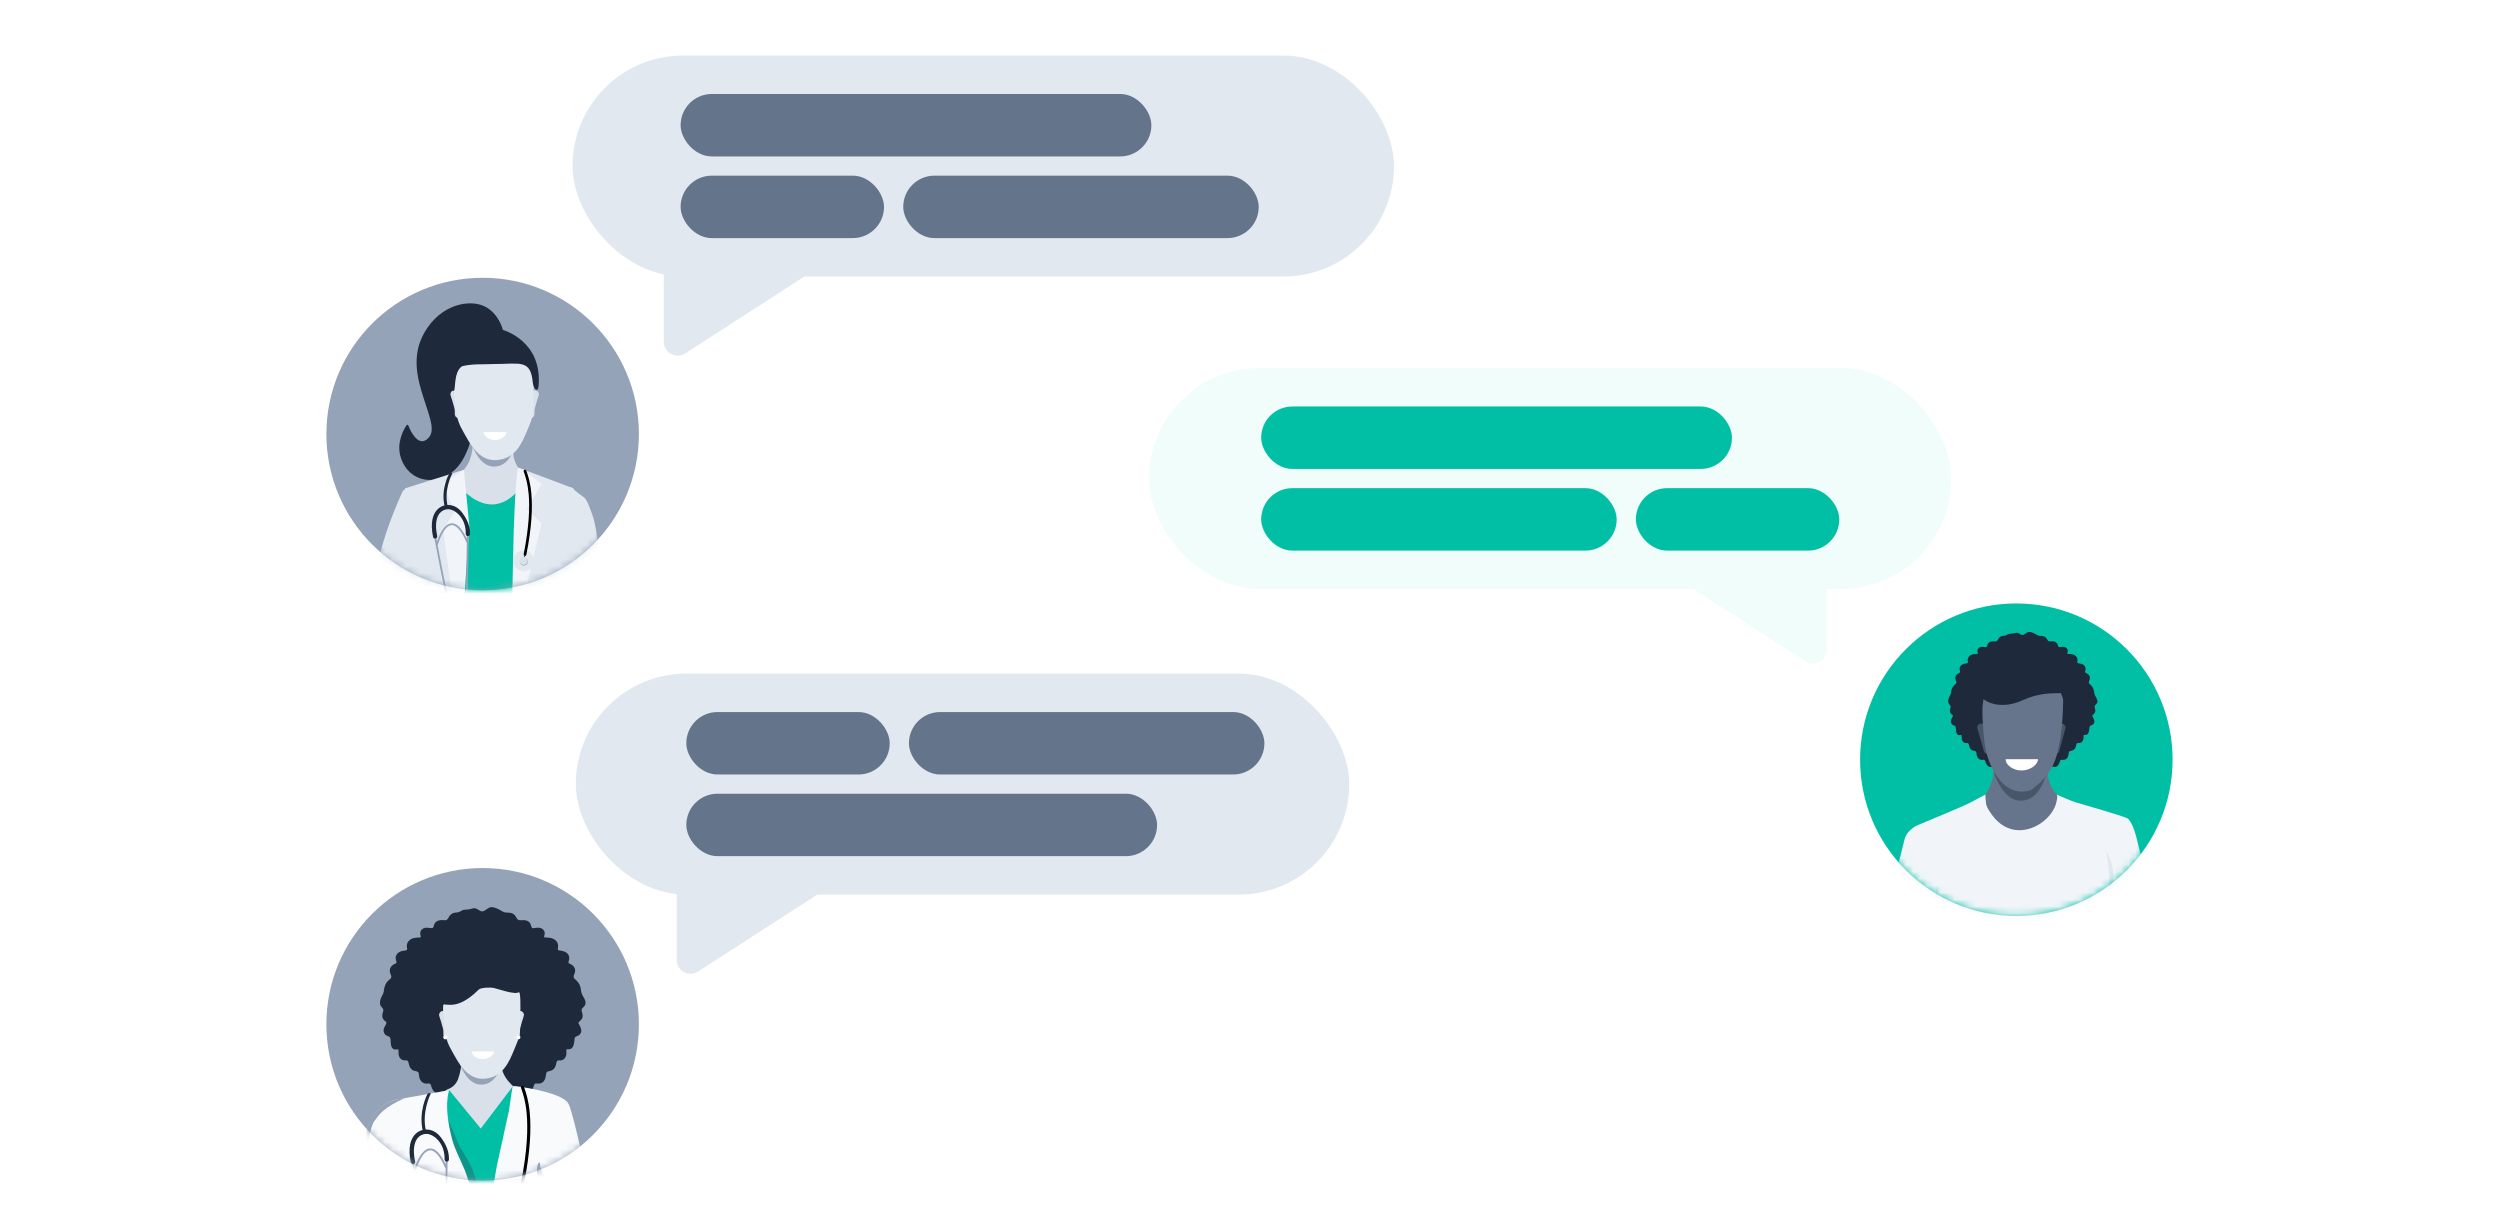 <svg width="360" height="177" viewBox="0 0 360 177" fill="none" xmlns="http://www.w3.org/2000/svg">
<rect width="360" height="177" fill="white"/>
<rect x="82.444" y="8" width="118.289" height="31.82" rx="15.91" fill="#E2E8F0"/>
<rect x="98.008" y="13.534" width="67.791" height="8.993" rx="4.496" fill="#64748B"/>
<rect x="98.008" y="25.294" width="29.291" height="8.993" rx="4.496" fill="#64748B"/>
<rect x="130.066" y="25.294" width="51.189" height="8.993" rx="4.496" fill="#64748B"/>
<circle cx="69.5" cy="62.5" r="22.5" fill="#94A3B8"/>
<mask id="mask0_1512_1182" style="mask-type:alpha" maskUnits="userSpaceOnUse" x="47" y="40" width="45" height="45">
<circle cx="69.5" cy="62.5" r="22.5" fill="white"/>
</mask>
<g mask="url(#mask0_1512_1182)">
<path d="M66.108 60.235C66.411 60.17 66.605 59.871 66.54 59.566L65.921 56.694C65.857 56.391 65.557 56.198 65.253 56.262C64.95 56.327 64.757 56.626 64.821 56.931C64.882 57.215 64.996 57.498 65.082 57.776C65.178 58.086 65.269 58.397 65.347 58.711C65.395 58.904 65.436 59.1 65.443 59.298C65.453 59.546 65.38 59.819 65.544 60.029C65.675 60.198 65.898 60.279 66.106 60.235H66.108Z" fill="#E5AE89"/>
<path d="M72.458 75.582C74.306 75.286 76.005 74.39 77.29 73.028L78.18 72.085C78.556 71.774 79.783 69.81 79.385 69.529C73.682 69.079 73.528 65.38 74.089 62.864C72.335 62.809 68.097 62.872 68.097 62.872C68.097 62.872 68.307 64.437 67.617 66.323C67.36 67.024 66.369 68.371 65.663 68.614L62.609 69.451C62.207 69.589 61.141 69.772 61.287 70.173C61.73 71.392 64.248 72.838 66.163 74.165C67.976 75.42 70.198 75.943 72.375 75.594L72.459 75.581L72.458 75.582Z" fill="#D9E0EA"/>
<path d="M68.05 64.28C68.628 65.757 69.9 67.716 71.937 67.061C73.169 66.664 73.78 65.393 74.147 64.28H68.05Z" fill="#94A3B8"/>
<path d="M72.438 47.597C72.438 47.597 71.991 45.488 70.151 44.316C68.201 43.074 64.164 43.481 61.608 47.112C59.052 50.744 60.046 54.357 61.029 57.406C62.012 60.455 62.819 62.298 61.406 63.317C60.165 64.212 59.12 62.137 58.804 61.272C58.763 61.156 58.607 61.138 58.539 61.241C58.101 61.901 57.047 63.787 57.707 65.866C59.052 70.098 64.249 70.125 66.535 66.358C69.407 61.628 67.124 58.064 67.124 58.064L72.438 47.597Z" fill="#1E293B"/>
<path d="M76.296 60.182C75.993 60.117 75.799 59.818 75.864 59.514L76.483 56.642C76.547 56.339 76.847 56.145 77.151 56.21C77.454 56.274 77.647 56.574 77.583 56.878C77.513 57.201 77.497 57.154 77.322 57.723C77.226 58.033 77.135 58.344 77.057 58.658C77.009 58.852 76.968 59.047 76.961 59.245C76.951 59.494 77.024 59.767 76.86 59.977C76.729 60.145 76.506 60.227 76.297 60.182H76.296Z" fill="#D9E0EA"/>
<path d="M66.162 60.182C66.464 60.117 66.658 59.818 66.593 59.514L65.975 56.642C65.91 56.339 65.611 56.145 65.306 56.21C65.003 56.274 64.81 56.574 64.874 56.878C64.944 57.201 64.96 57.154 65.136 57.723C65.232 58.033 65.323 58.344 65.4 58.658C65.448 58.852 65.49 59.047 65.496 59.245C65.506 59.494 65.434 59.767 65.597 59.977C65.728 60.145 65.951 60.227 66.16 60.182H66.162Z" fill="#D9E0EA"/>
<path d="M67.149 51.936C67.17 51.92 67.192 51.903 67.213 51.885C68.391 50.977 70.017 50.553 71.568 50.495C72.928 50.444 74.231 51.017 75.27 51.693C75.734 51.994 76.141 52.408 76.425 52.845C76.857 53.508 76.83 54.282 76.845 55.023C76.857 55.609 76.855 56.196 76.835 56.784C76.759 58.986 77.007 59.422 76.2 61.307C75.477 62.996 74.739 65.42 72.469 66.085C69.081 67.077 67.642 63.81 66.49 61.76C65.86 60.638 65.618 59.297 65.531 58.062C65.446 56.873 65.291 55.66 65.542 54.477C65.751 53.495 66.303 52.611 67.15 51.936H67.149Z" fill="#E2E8F0"/>
<path d="M69.673 62.22C69.64 62.224 69.65 62.288 69.655 62.339C69.7 62.784 70.362 63.358 71.265 63.358C72.168 63.358 72.84 62.776 72.926 62.339C72.934 62.298 72.946 62.222 72.908 62.22H69.672H69.673Z" fill="white"/>
<path d="M64.612 55.595C64.104 54.02 64.392 49.174 69.728 47.443C69.814 47.468 70.982 47.788 72.202 47.443C72.381 47.481 78.193 49.021 77.545 55.703V55.703C77.386 56.606 76.803 55.956 76.716 55.043C76.397 51.685 74.86 52.424 71.048 52.424C69.566 52.494 68.019 52.37 66.579 52.729C65.433 53.332 65.615 55.425 65.404 56.17C65.3 56.484 64.719 55.926 64.612 55.593V55.595Z" fill="#1E293B"/>
<path d="M65.238 68.881C65.238 68.881 70.717 77.338 75.899 68.881C83.018 72.767 78.082 80.623 78.082 80.623L78.005 95.07L63.224 95.66L62.605 76.314C62.605 76.314 63.07 70.146 65.236 68.879L65.238 68.881Z" fill="#01BFA5"/>
<path d="M64.379 122.593L57.831 121.564C57.038 121.44 56.474 120.658 56.55 119.788L57.887 104.276L59.434 86.789L58.339 70.32L66.804 67.643C66.804 67.643 66.94 79.692 66.786 82.269C66.632 84.847 66.167 97.518 66.167 97.518L66.096 120.975C66.093 121.971 65.284 122.734 64.381 122.592L64.379 122.593Z" fill="#E2E8F0"/>
<path d="M74.142 122.885C73.626 122.873 73.217 122.408 73.225 121.844L73.827 85.099L74.63 67.341L82.573 70.318C82.573 70.318 81.643 87.802 81.41 91.264C81.176 94.727 81.178 100.81 81.951 104.106C82.723 107.401 84.581 120.072 84.505 120.664C84.457 121.03 84.232 121.339 83.916 121.473C82.947 121.882 80.874 122.734 80.172 122.861C79.471 122.989 75.872 122.924 74.14 122.885H74.142Z" fill="#E2E8F0"/>
<path d="M58.751 70.32C58.613 70.14 58.057 70.598 57.962 70.803C57.222 72.381 54.941 77.738 54.547 80.921C54.082 84.68 53 87.215 53 90.087C53 92.74 54.188 109.812 54.37 112.399C54.381 112.576 54.544 112.704 54.719 112.674L59.374 111.913C59.513 111.89 59.619 111.772 59.626 111.632L61.578 74.679C61.581 74.608 61.56 74.537 61.517 74.481L58.749 70.318L58.751 70.32Z" fill="#E2E8F0"/>
<path d="M82.128 70.14C82.478 70.259 82.578 70.439 82.722 70.565C84.508 72.128 84.172 71.013 85.362 74.324C86.755 78.205 87.122 95.865 86.967 98.231C86.823 100.435 86.093 111.559 85.843 113.054C85.827 113.15 85.741 113.215 85.643 113.207L82.101 112.867C82.015 112.859 81.946 112.791 81.936 112.705L78.87 85.979C78.868 85.957 78.87 85.936 78.873 85.916L82.126 70.141L82.128 70.14Z" fill="#E2E8F0"/>
<path d="M66.805 67.643L63.818 69.551L65.407 73.653L63.818 76.352L66.277 94.56L67.579 75.702L66.805 67.643Z" fill="#F1F5F9"/>
<path d="M75.512 67.681L77.985 69.706L75.853 73.311L77.985 75.339C77.985 75.339 73.695 93.279 73.679 94.262C73.77 88.687 73.816 71.902 74.577 67.341L75.512 67.681Z" fill="#F1F5F9"/>
<path d="M64.292 73.251C64.194 73.251 64.104 73.195 64.082 73.112C63.367 70.542 64.621 68.323 64.675 68.225C64.726 68.136 64.841 68.088 64.969 68.085C65.086 68.083 65.173 68.109 65.124 68.198C65.111 68.222 63.823 70.584 64.504 73.031C64.531 73.127 64.458 73.224 64.341 73.246C64.325 73.249 64.309 73.251 64.292 73.251Z" fill="#1E293B"/>
<path d="M67.362 76.884C67.292 76.884 67.23 76.941 67.23 77.013C67.228 77.192 67.224 77.383 67.222 77.583C66.487 76.033 65.759 75.303 65.004 75.357C63.947 75.43 63.225 77.104 62.915 77.995C62.836 77.585 62.788 77.33 62.787 77.317C62.774 77.245 62.706 77.2 62.635 77.212C62.563 77.225 62.517 77.293 62.53 77.365C62.543 77.433 62.625 77.876 62.748 78.518C62.746 78.527 62.745 78.534 62.743 78.538H62.752C63.131 80.526 63.876 84.375 64.098 85.119C64.12 85.246 64.338 86.278 65.559 86.784C65.297 86.806 65.005 86.805 64.679 86.777C64.606 86.772 64.545 86.825 64.538 86.896C64.531 86.968 64.586 87.03 64.657 87.037C64.841 87.052 65.013 87.059 65.178 87.059C65.532 87.059 65.845 87.025 66.115 86.959C66.375 87.016 66.669 87.054 67.001 87.059H67.004C67.076 87.059 67.133 87.003 67.134 86.931C67.134 86.86 67.079 86.799 67.006 86.797C66.867 86.794 66.735 86.786 66.608 86.773C66.727 86.709 66.834 86.636 66.927 86.55C67.355 86.157 67.356 85.659 67.356 85.472C67.356 85.451 67.356 85.437 67.356 85.426C67.373 85.248 67.475 77.858 67.488 77.014C67.488 76.943 67.431 76.884 67.36 76.882L67.362 76.884ZM67.098 85.472C67.098 85.642 67.098 86.044 66.753 86.359C66.592 86.507 66.377 86.618 66.111 86.691C64.549 86.32 64.362 85.13 64.355 85.072L64.351 85.052C64.14 84.353 63.399 80.528 63.018 78.531C63.153 78.072 63.907 75.694 65.024 75.617C65.715 75.571 66.471 76.462 67.215 78.199C67.173 81.127 67.112 85.257 67.101 85.404C67.101 85.418 67.101 85.442 67.1 85.473L67.098 85.472Z" fill="#94A3B8"/>
<path d="M62.656 77.555C62.515 77.555 62.389 77.456 62.359 77.313C61.917 75.177 62.391 74.057 62.867 73.494C63.304 72.977 63.94 72.694 64.613 72.72C65.301 72.746 66.01 73.074 66.605 73.888C67.257 74.783 67.703 75.736 67.677 76.903C67.674 77.071 67.536 77.205 67.365 77.2C67.197 77.196 67.065 77.057 67.068 76.89C67.121 74.519 65.477 73.362 64.589 73.329C64.105 73.312 63.647 73.514 63.331 73.888C62.943 74.348 62.561 75.293 62.955 77.191C62.99 77.356 62.884 77.515 62.719 77.55C62.699 77.553 62.677 77.557 62.656 77.557V77.555Z" fill="#1E293B"/>
<path d="M74.852 82.161C75.626 82.465 76.499 82.083 76.803 81.309C77.106 80.535 76.725 79.661 75.951 79.358C75.176 79.054 74.303 79.436 73.999 80.21C73.696 80.984 74.077 81.858 74.852 82.161Z" fill="#E2E8F0"/>
<path d="M75.621 80.03L75.5 80.003L75.447 80.237L75.568 80.264L75.621 80.03Z" fill="#1E293B"/>
<path d="M75.223 81.396C75.522 81.513 75.86 81.366 75.977 81.067C76.094 80.768 75.947 80.43 75.648 80.313C75.349 80.196 75.011 80.343 74.894 80.642C74.776 80.941 74.924 81.279 75.223 81.396Z" fill="#94A3B8"/>
<path d="M75.189 81.301C75.488 81.418 75.825 81.271 75.943 80.972C76.06 80.672 75.912 80.335 75.613 80.218C75.314 80.1 74.977 80.248 74.859 80.547C74.742 80.846 74.89 81.184 75.189 81.301Z" fill="#D9E0EA"/>
<path fill-rule="evenodd" clip-rule="evenodd" d="M75.543 67.648C75.646 67.615 75.757 67.673 75.789 67.776C75.809 67.84 75.835 67.914 75.865 68.001C76.042 68.513 76.369 69.458 76.516 71.076C76.688 72.963 76.616 75.764 75.794 79.887C75.773 79.994 75.67 80.063 75.563 80.042C75.457 80.02 75.387 79.917 75.409 79.81C76.224 75.716 76.292 72.954 76.124 71.111C75.982 69.544 75.669 68.64 75.492 68.127C75.462 68.038 75.435 67.961 75.414 67.894C75.381 67.791 75.439 67.68 75.543 67.648Z" fill="black"/>
</g>
<path d="M95.587 49.219V38.355C95.587 37.254 96.48 36.362 97.58 36.362H114.439C116.427 36.362 117.189 38.953 115.518 40.03L98.66 50.894C97.334 51.749 95.587 50.797 95.587 49.219Z" fill="#E2E8F0"/>
<circle cx="290.352" cy="109.396" r="22.5" fill="#01BFA5"/>
<mask id="mask1_1512_1182" style="mask-type:alpha" maskUnits="userSpaceOnUse" x="267" y="86" width="46" height="46">
<circle cx="290.352" cy="109.396" r="22.5" fill="white"/>
</mask>
<g mask="url(#mask1_1512_1182)">
<path d="M293.023 112.848L290.591 114.174C290.327 114.319 290.237 114.589 290.38 114.813L291.58 116.679C291.771 116.977 292.325 116.975 292.513 116.674L293.691 114.771L293.021 112.848H293.023Z" fill="#F1F2F2"/>
<path d="M310.253 149.492C310.334 146.978 310.607 144.445 310.238 141.94C309.337 138.516 309.252 134.943 309.478 131.414C308.74 131.735 304.818 132.321 303.975 132.524C303.847 135.776 304.752 139.061 305.016 142.307C305.192 144.508 305.363 145.611 306.338 148.575C307.098 151.437 307.991 155.328 306.123 157.892C305.778 158.448 305.622 159.101 305.519 159.741C305.466 160.074 305.427 160.409 305.39 160.745C305.35 161.118 305.323 161.477 305.218 161.839C305.165 162.022 305.113 162.208 305.066 162.393C304.944 162.861 304.836 163.338 304.798 163.821C304.754 164.379 304.832 165.129 305.574 164.92C306.409 164.683 306.086 161.109 307.092 162.189C307.092 162.189 307.408 163.219 307 164.338C306.593 165.458 305.715 165.449 304.788 166.315C304.361 167.201 305.523 166.895 305.523 166.895C307.017 166.311 307.951 165.562 309.465 163.696C310.688 162.351 309.955 158.805 309.792 157.787C309.853 154.555 310.304 152.454 310.255 149.492H310.253Z" fill="#66758C"/>
<path d="M289.874 110.943C289.634 110.983 289.445 111.246 289.238 111.292C288.878 111.323 288.835 110.755 288.394 110.867C288.107 110.926 287.783 110.892 287.549 110.698C287.376 110.571 287.335 110.401 287.19 110.313C287.03 110.297 286.893 110.451 286.719 110.449C286.407 110.476 286.128 110.253 286.007 109.976C285.872 109.75 285.917 109.378 285.603 109.407C285.055 109.526 284.666 109.13 284.624 108.591C284.603 108.468 284.607 108.309 284.522 108.217C284.343 108.072 284.041 108.135 283.867 107.955C283.45 107.644 283.632 106.992 283.308 107.001C283.108 107.008 282.861 107.001 282.71 106.839C282.327 106.494 282.577 105.912 282.42 105.839C282.284 105.832 282.129 105.91 281.969 105.83C281.706 105.688 281.675 105.364 281.657 105.071C281.65 104.913 281.652 104.672 281.571 104.588C281.499 104.5 281.388 104.48 281.285 104.43C281.029 104.333 280.879 104.042 280.928 103.772C280.949 103.505 281.199 103.279 281.216 103.064C281.18 102.921 281.012 102.868 280.924 102.751C280.81 102.618 280.764 102.431 280.782 102.258C280.793 102.039 280.926 101.874 280.884 101.679C280.79 101.468 280.552 101.336 280.543 101.08C280.515 100.838 280.6 100.541 280.723 100.312C280.823 100.129 280.921 99.949 280.946 99.74C280.978 99.323 281.129 98.902 281.456 98.625C281.547 98.538 281.679 98.453 281.717 98.337C281.764 98.129 281.592 97.977 281.569 97.743C281.509 97.369 281.778 97.031 282.119 96.912C282.529 96.758 281.874 96.39 282.377 95.835C282.496 95.711 282.655 95.63 282.82 95.585C283.025 95.525 283.203 95.555 283.341 95.472C283.426 95.393 283.353 95.249 283.349 95.13C283.315 94.874 283.436 94.604 283.635 94.439C284.052 94.054 284.811 94.258 284.817 94.097C284.735 93.801 284.658 93.498 285.014 93.255C285.295 93.06 285.676 93.186 285.995 93.191C286.161 93.162 286.143 92.953 286.201 92.822C286.326 92.467 286.722 92.319 287.081 92.352C287.225 92.356 287.396 92.392 287.521 92.319C287.693 92.208 287.718 91.995 287.888 91.823C288.06 91.638 288.315 91.56 288.561 91.556C288.798 91.559 288.97 91.412 289.172 91.316C289.332 91.245 289.584 91.272 289.802 91.234C290.054 91.201 290.288 91.067 290.539 91.128C290.793 91.19 291.002 91.467 291.27 91.436C291.585 91.397 291.819 91.02 292.153 91.001C292.504 90.983 292.817 91.145 293.155 91.332C293.318 91.434 293.492 91.532 293.655 91.553C293.924 91.587 294.287 91.538 294.527 91.742C294.695 91.856 294.773 92.06 294.881 92.221C295.118 92.549 295.675 92.156 296.104 92.535C296.386 92.731 296.29 93.097 296.486 93.186C296.576 93.213 296.699 93.176 296.799 93.166C297.145 93.1 297.547 93.16 297.708 93.496C297.833 93.712 297.708 93.947 297.692 94.107C297.697 94.133 297.714 94.145 297.739 94.153C297.811 94.179 297.951 94.164 298.041 94.174C298.341 94.185 298.648 94.248 298.873 94.439C299.437 94.918 298.935 95.428 299.239 95.507C299.696 95.56 300.279 95.683 300.33 96.279C300.346 96.49 300.24 96.624 300.242 96.778C300.255 96.852 300.324 96.876 300.388 96.91C300.495 96.961 300.631 97.023 300.719 97.114C301.317 97.751 300.509 98.151 300.895 98.484C301.145 98.692 301.385 98.951 301.476 99.275C301.57 99.582 301.541 99.878 301.689 100.153C301.888 100.52 302.255 101.016 301.863 101.381C301.771 101.483 301.638 101.583 301.618 101.725C301.611 101.9 301.711 102.056 301.726 102.26C301.768 102.561 301.582 102.797 301.352 102.96C301.295 103.012 301.275 103.08 301.306 103.15C301.49 103.483 301.784 103.951 301.402 104.317C301.081 104.567 300.874 104.405 300.874 104.902C300.842 105.296 300.726 105.875 300.251 105.836C300.18 105.84 300.075 105.796 300.043 105.872C300.012 105.954 300.042 106.087 300.034 106.184C300.047 106.544 299.86 106.939 299.479 106.991C299.344 107.021 299.163 106.953 299.061 107.051C298.975 107.145 298.979 107.342 298.931 107.476C298.785 107.978 298.508 108.07 298.065 108.16C297.907 108.224 297.912 108.41 297.888 108.559C297.869 108.736 297.826 108.918 297.732 109.071C297.512 109.431 297.192 109.442 296.84 109.404C296.762 109.405 296.702 109.457 296.67 109.526C296.533 109.939 296.344 110.489 295.782 110.445C295.61 110.449 295.462 110.273 295.305 110.318C295.187 110.407 295.139 110.549 294.985 110.678C294.749 110.884 294.421 110.924 294.123 110.87C293.707 110.79 293.61 111.305 293.263 111.273C292.997 111.22 292.8 110.899 292.509 110.939C292.315 110.961 292.168 111.119 291.989 111.214C291.639 111.435 291.139 111.423 290.782 111.286C290.476 111.204 290.208 110.903 289.879 110.94H289.871L289.874 110.943Z" fill="#1E293B"/>
<path d="M287.171 110.715C287.171 110.715 287.171 110.717 287.171 110.723C286.967 113.235 285.594 115.507 283.469 116.861L281.277 118.258C282.048 120.337 287.424 124.642 287.424 124.642L292.502 120.036L300.35 117.518C300.35 117.518 294.55 115.11 294.869 110.713C293.135 110.658 287.173 110.713 287.173 110.713H287.171V110.715Z" fill="#66758C"/>
<path d="M285.143 104.212H285.141C284.847 104.294 284.675 104.599 284.757 104.894L285.67 108.157C285.752 108.451 286.059 108.627 286.354 108.548H286.356C286.65 108.469 286.824 108.166 286.742 107.873L285.826 104.595C285.743 104.301 285.438 104.129 285.143 104.212Z" fill="#485669"/>
<path d="M287.046 111.095C287.781 113.233 289.401 116.068 291.991 115.12C293.559 114.547 294.337 112.706 294.805 111.095H287.043H287.046Z" fill="#485669"/>
<path d="M296.343 104.611L295.458 107.889C295.38 108.184 295.554 108.487 295.849 108.566H295.851C296.147 108.647 296.45 108.471 296.53 108.175L297.415 104.894C297.494 104.598 297.32 104.296 297.024 104.219H297.022C296.727 104.14 296.422 104.316 296.343 104.611Z" fill="#485669"/>
<path d="M287.192 97.933C287.48 97.674 287.797 97.445 288.135 97.245C289.167 96.639 290.371 96.329 291.58 96.276C292.931 96.217 294.225 96.876 295.257 97.653C295.89 98.128 296.426 98.75 296.644 99.484C296.802 100.011 297.101 100.389 297.094 100.936C297.063 103.47 296.856 106.23 296.182 108.707C295.644 110.682 294.475 112.319 292.478 113.76C289.115 114.901 287.092 111.636 286.287 109.194C285.837 107.832 285.674 106.397 285.585 104.977C285.429 102.466 285.081 99.82 287.193 97.933V97.935L287.192 97.933Z" fill="#66758C"/>
<path d="M297.966 98.939C297.966 100.659 295.388 98.939 291.274 100.83C287.51 102.56 284.581 100.659 284.581 98.939C284.581 97.219 287.577 95.824 291.274 95.824C294.97 95.824 297.966 97.219 297.966 98.939Z" fill="#1E293B"/>
<path d="M288.851 109.322C288.801 109.33 288.818 109.42 288.825 109.491C288.889 110.128 289.825 110.95 291.105 110.95C292.384 110.95 293.335 110.115 293.458 109.491C293.469 109.434 293.485 109.324 293.432 109.322H288.849H288.851Z" fill="white"/>
<path d="M272.595 143.711C272.595 143.711 272.985 149.066 273.106 150.9C273.229 152.733 273.309 154.874 273.309 155.21C273.309 155.546 273.757 157.746 273.594 158.765C273.431 159.783 272.696 163.329 273.921 164.674L276.388 157.48C276.388 157.48 276.255 154.777 276.255 154.249C276.255 153.72 276.479 151.479 276.643 150.889C277.105 149.209 277.342 147.479 277.737 145.785C278.131 144.091 278.42 142.485 278.421 140.793C278.421 139.637 278.454 138.479 278.497 137.323C278.502 137.316 278.508 137.308 278.51 137.297C278.574 136.962 278.838 135.598 278.994 135.148C279.172 134.633 279.648 131.493 279.677 131.164C279.704 130.838 279.796 129.689 279.796 129.689L274.57 128.237C274.293 129.946 273.851 131.621 273.585 133.334C273.497 133.899 273.352 134.501 273.317 135.048C272.977 137.953 272.322 140.766 272.594 143.709" fill="#66758C"/>
<path d="M286.037 115.927C286.011 115.831 285.993 115.734 285.985 115.631C285.976 115.512 285.85 114.451 285.925 114.411C285.925 114.411 284.495 115.151 283.689 115.593C282.883 116.035 276.312 118.755 276.312 118.755C276.312 118.755 274.583 119.382 274.238 120.94C273.752 123.121 271.101 132.935 271.101 132.935C271.101 132.935 270.708 133.818 271.47 134.075C272.232 134.332 273.361 134.517 273.361 134.517L279.06 135.84C279.06 135.84 279.66 136.003 279.798 135.328C279.936 134.653 278.963 130.891 278.963 130.891C278.963 130.891 279.752 134.431 279.936 135.453C280.119 136.475 279.561 139.307 279.493 139.887C279.44 140.331 279.482 143.634 279.504 145.172C279.51 145.515 279.581 145.849 279.666 146.181C279.712 146.361 279.701 146.675 279.469 147.211C279.009 148.281 278.408 149.279 278.179 149.605C277.95 149.932 277.419 151.116 278.041 151.907C278.664 152.698 278.678 153.186 278.475 153.441C278.271 153.696 277.349 155.37 277.672 156.3C277.995 157.231 277.649 158.183 277.649 158.183C277.649 158.183 276.98 158.671 277.325 159.253C278.462 161.16 281.887 162.646 283.843 163.4C289.625 165.632 296.912 165.551 302.43 162.6C303.074 162.255 303.696 161.859 304.264 161.394C304.689 161.048 305.095 160.699 305.198 160.136C305.291 159.618 305.354 159.09 305.328 158.565C305.304 158.093 305.211 157.62 305.012 157.19C304.814 156.761 304.469 156.469 304.203 156.1C303.986 155.801 303.799 155.482 303.632 155.155C303.392 154.687 303.186 154.197 303.023 153.698C303.01 153.659 302.997 153.621 302.986 153.58C302.986 153.58 302.525 152.022 302.87 151.488C303.215 150.954 303.63 146.862 302.986 145.792C302.342 144.722 302.479 142.77 302.479 142.77C302.479 142.77 302.617 139.841 302.757 138.607C302.894 137.376 303.171 133.098 303.171 133.098C303.171 133.098 303.61 133.331 304.117 133.284C304.623 133.236 305.453 132.935 306.191 132.819C306.929 132.704 308.887 132.168 309.35 132.331C309.812 132.495 310.893 131.843 310.572 131.261C310.251 130.68 308.959 125.356 308.66 124.473C308.36 123.59 307.623 120.52 307.623 120.52C307.623 120.52 307.046 118.195 306.308 117.823C305.57 117.45 299.667 115.762 298.952 115.552C298.236 115.343 296.193 114.435 296.136 114.409C296.413 114.532 296.077 115.716 296.011 115.903C295.611 117.032 294.752 117.979 293.759 118.625C292.703 119.309 291.417 119.685 290.156 119.507C288.652 119.294 287.45 118.296 286.644 117.052C286.411 116.69 286.152 116.338 286.041 115.927H286.037Z" fill="#F1F5F9"/>
<path d="M303.144 132.517C303.144 132.517 302.913 131.447 302.913 130.889C302.913 130.331 302.775 129.634 303.144 129.122C303.513 128.61 303.836 126.844 303.744 126.054C303.652 125.263 303.324 122.473 303.324 122.473C303.324 122.473 304.251 124.519 304.251 125.123C304.251 125.727 304.482 127.401 304.251 128.518C304.019 129.636 304.067 131.308 304.159 132.053C304.251 132.798 304.353 133.249 304.353 133.249L303.168 133.099L303.144 132.517Z" fill="#E2E8F0"/>
<path d="M279.111 127.775C279.111 127.644 278.926 127.624 278.9 127.751C278.649 129.017 278.364 130.951 278.854 131.463C279.6 132.243 279.735 131.982 279.735 131.982C279.735 131.982 279.099 130.522 279.111 127.775Z" fill="#E2E8F0"/>
</g>
<rect x="165.473" y="53" width="115.522" height="31.82" rx="15.91" fill="#F0FDFA"/>
<rect x="181.611" y="58.534" width="67.791" height="8.993" rx="4.496" fill="#01BFA5"/>
<rect x="181.611" y="70.294" width="51.189" height="8.993" rx="4.496" fill="#01BFA5"/>
<rect x="235.567" y="70.294" width="29.291" height="8.993" rx="4.496" fill="#01BFA5"/>
<path d="M263.038 93.527V82.663C263.038 81.562 262.145 80.67 261.045 80.67H244.186C242.198 80.67 241.436 83.261 243.107 84.338L259.965 95.202C261.291 96.057 263.038 95.105 263.038 93.527Z" fill="#F0FDFA"/>
<rect x="82.918" y="97" width="111.371" height="31.82" rx="15.91" fill="#E2E8F0"/>
<rect x="98.828" y="102.534" width="29.291" height="8.993" rx="4.496" fill="#64748B"/>
<rect x="130.885" y="102.534" width="51.189" height="8.993" rx="4.496" fill="#64748B"/>
<rect x="98.828" y="114.294" width="67.791" height="8.993" rx="4.496" fill="#64748B"/>
<circle cx="69.5" cy="147.5" r="22.5" fill="#94A3B8"/>
<mask id="mask2_1512_1182" style="mask-type:alpha" maskUnits="userSpaceOnUse" x="47" y="125" width="45" height="45">
<circle cx="69.5" cy="147.5" r="22.5" fill="white"/>
</mask>
<g mask="url(#mask2_1512_1182)">
<path d="M67.57 158.137C67.239 158.191 66.979 158.554 66.694 158.618C66.198 158.662 66.138 157.878 65.531 158.032C65.137 158.113 64.69 158.068 64.368 157.799C64.13 157.623 64.075 157.389 63.875 157.268C63.654 157.245 63.465 157.458 63.226 157.455C62.798 157.492 62.413 157.184 62.246 156.803C62.06 156.491 62.123 155.978 61.691 156.018C60.936 156.181 60.401 155.634 60.343 154.892C60.314 154.723 60.319 154.503 60.203 154.377C59.956 154.176 59.541 154.264 59.302 154.014C58.727 153.585 58.978 152.687 58.532 152.7C58.255 152.709 57.918 152.7 57.708 152.475C57.181 152 57.525 151.198 57.308 151.097C57.121 151.088 56.907 151.194 56.686 151.084C56.324 150.888 56.281 150.442 56.257 150.037C56.248 149.821 56.249 149.488 56.139 149.371C56.041 149.252 55.887 149.221 55.745 149.154C55.392 149.021 55.187 148.619 55.253 148.248C55.282 147.881 55.626 147.567 55.649 147.272C55.601 147.075 55.367 147.002 55.247 146.84C55.09 146.658 55.029 146.4 55.052 146.161C55.067 145.858 55.251 145.63 55.193 145.361C55.063 145.069 54.735 144.888 54.723 144.534C54.685 144.201 54.801 143.791 54.971 143.476C55.109 143.223 55.244 142.975 55.278 142.686C55.322 142.111 55.53 141.529 55.981 141.147C56.105 141.028 56.287 140.91 56.339 140.75C56.405 140.463 56.167 140.253 56.136 139.931C56.052 139.415 56.424 138.949 56.893 138.784C57.458 138.573 56.556 138.066 57.248 137.299C57.411 137.127 57.63 137.016 57.857 136.955C58.14 136.872 58.384 136.914 58.575 136.799C58.691 136.69 58.591 136.491 58.586 136.328C58.539 135.974 58.706 135.603 58.98 135.376C59.554 134.844 60.6 135.125 60.608 134.903C60.497 134.495 60.388 134.077 60.88 133.742C61.268 133.473 61.791 133.646 62.231 133.654C62.459 133.614 62.434 133.325 62.513 133.144C62.686 132.655 63.232 132.451 63.725 132.496C63.924 132.502 64.158 132.552 64.332 132.451C64.57 132.298 64.604 132.005 64.837 131.768C65.073 131.512 65.425 131.404 65.764 131.399C66.09 131.402 66.328 131.201 66.605 131.068C66.825 130.97 67.173 131.007 67.474 130.954C67.821 130.91 68.142 130.724 68.488 130.809C68.838 130.895 69.125 131.276 69.494 131.234C69.927 131.18 70.251 130.66 70.71 130.635C71.194 130.609 71.624 130.834 72.09 131.091C72.315 131.232 72.555 131.367 72.78 131.395C73.151 131.442 73.65 131.375 73.981 131.656C74.213 131.813 74.321 132.094 74.469 132.315C74.796 132.769 75.563 132.226 76.153 132.749C76.541 133.02 76.41 133.524 76.68 133.647C76.804 133.686 76.975 133.635 77.111 133.619C77.589 133.528 78.141 133.61 78.364 134.074C78.535 134.372 78.364 134.697 78.341 134.918C78.347 134.954 78.371 134.969 78.406 134.981C78.505 135.017 78.698 134.996 78.821 135.01C79.236 135.026 79.657 135.112 79.968 135.377C80.744 136.036 80.052 136.74 80.472 136.848C81.102 136.922 81.904 137.091 81.975 137.913C81.997 138.206 81.85 138.388 81.854 138.602C81.871 138.704 81.966 138.736 82.055 138.785C82.202 138.855 82.39 138.94 82.511 139.065C83.335 139.945 82.222 140.498 82.752 140.956C83.098 141.242 83.427 141.601 83.553 142.048C83.683 142.47 83.643 142.879 83.846 143.258C84.122 143.764 84.627 144.448 84.086 144.951C83.96 145.092 83.776 145.23 83.748 145.427C83.739 145.667 83.876 145.884 83.897 146.163C83.954 146.58 83.698 146.904 83.382 147.13C83.304 147.201 83.277 147.296 83.317 147.393C83.572 147.853 83.976 148.498 83.45 149.003C83.009 149.346 82.722 149.125 82.722 149.809C82.679 150.353 82.519 151.151 81.865 151.097C81.768 151.103 81.622 151.043 81.579 151.148C81.535 151.26 81.576 151.444 81.565 151.579C81.583 152.076 81.325 152.62 80.801 152.693C80.617 152.734 80.366 152.639 80.226 152.776C80.108 152.906 80.113 153.177 80.047 153.362C79.846 154.054 79.465 154.18 78.855 154.305C78.638 154.393 78.643 154.649 78.611 154.854C78.583 155.099 78.525 155.351 78.395 155.561C78.093 156.057 77.652 156.073 77.167 156.02C77.06 156.022 76.978 156.094 76.933 156.188C76.744 156.757 76.484 157.517 75.709 157.456C75.473 157.462 75.268 157.219 75.052 157.28C74.889 157.403 74.823 157.598 74.611 157.776C74.286 158.062 73.836 158.115 73.426 158.042C72.854 157.932 72.718 158.641 72.241 158.598C71.875 158.524 71.605 158.081 71.202 158.137C70.935 158.168 70.733 158.384 70.487 158.516C70.005 158.82 69.317 158.805 68.826 158.615C68.403 158.501 68.034 158.086 67.581 158.138L67.57 158.14V158.137Z" fill="#1E293B"/>
<path d="M66.424 152.034C66.424 152.034 66.629 153.561 65.957 155.399C65.707 156.082 65.161 156.615 64.474 156.851C64.083 156.986 63.878 157.415 64.019 157.804C64.693 159.664 65.869 163.039 66.443 164.69C66.592 165.119 67.915 165.336 68.215 164.995L70.053 162.91C71.018 161.813 71.302 160.688 72.427 159.756L74.533 158.014C74.899 157.711 74.873 157.144 74.485 156.87C73.405 156.107 71.709 154.478 72.254 152.025C70.548 151.972 66.425 152.034 66.425 152.034L66.424 152.034Z" fill="#D9E0EA"/>
<path d="M66.284 153.355C66.846 154.795 68.083 156.703 70.064 156.065C71.263 155.679 71.856 154.44 72.214 153.355H66.284Z" fill="#94A3B8"/>
<path d="M74.183 149.467C73.887 149.404 73.699 149.112 73.763 148.817L74.364 146.018C74.427 145.722 74.719 145.534 75.014 145.597C75.309 145.661 75.497 145.952 75.433 146.248C75.374 146.525 75.262 146.8 75.179 147.071C75.087 147.373 74.997 147.676 74.922 147.983C74.876 148.171 74.835 148.361 74.828 148.555C74.819 148.797 74.889 149.063 74.73 149.268C74.602 149.432 74.386 149.511 74.183 149.467Z" fill="#D9E0EA"/>
<path d="M64.492 149.467C64.787 149.404 64.975 149.112 64.912 148.817L64.311 146.018C64.247 145.722 63.956 145.534 63.661 145.597C63.366 145.661 63.178 145.952 63.242 146.248C63.301 146.525 63.413 146.8 63.496 147.071C63.588 147.373 63.678 147.676 63.753 147.983C63.799 148.171 63.84 148.361 63.847 148.555C63.856 148.797 63.786 149.063 63.945 149.268C64.073 149.432 64.289 149.511 64.492 149.467Z" fill="#D9E0EA"/>
<path d="M65.503 141.38C65.524 141.364 65.544 141.348 65.565 141.331C66.712 140.446 68.293 140.033 69.8 139.977C71.124 139.927 72.392 140.485 73.402 141.143C73.852 141.437 74.249 141.839 74.525 142.265C74.945 142.911 74.919 143.667 74.934 144.388C74.946 144.959 74.944 145.531 74.923 146.103C74.849 148.249 75.09 148.674 74.306 150.51C73.603 152.157 72.885 154.518 70.677 155.165C67.381 156.133 65.98 152.948 64.861 150.952C64.248 149.86 64.013 148.551 63.927 147.349C63.844 146.19 63.694 145.008 63.937 143.857C64.14 142.899 64.677 142.038 65.501 141.38H65.503Z" fill="#E2E8F0"/>
<path d="M67.959 151.401C67.926 151.405 67.936 151.467 67.942 151.517C67.985 151.952 68.63 152.511 69.508 152.511C70.386 152.511 71.04 151.942 71.124 151.517C71.131 151.477 71.142 151.403 71.107 151.401H67.959H67.959Z" fill="white"/>
<path d="M74.648 149.662C74.81 149.662 74.941 149.531 74.941 149.369C74.941 149.207 74.81 149.075 74.648 149.075C74.486 149.075 74.355 149.207 74.355 149.369C74.355 149.531 74.486 149.662 74.648 149.662Z" fill="white"/>
<path d="M64.123 149.662C64.285 149.662 64.416 149.531 64.416 149.369C64.416 149.207 64.285 149.075 64.123 149.075C63.961 149.075 63.83 149.207 63.83 149.369C63.83 149.531 63.961 149.662 64.123 149.662Z" fill="white"/>
<path d="M75.934 139.51C75.476 138.161 72.941 136.204 71.558 135.863C70.937 135.71 70.373 136.259 69.907 136.607C69.532 136.888 69.038 136.959 68.612 136.762C68.067 136.511 67.456 136.355 66.805 136.322C64.414 136.198 62.403 139.259 62.318 141.325C62.245 143.074 61.182 143.465 62.402 144.691C62.654 144.721 63.325 144.753 63.377 144.753C63.53 144.753 63.819 144.771 63.824 144.716C63.827 144.686 63.855 144.663 63.882 144.647C63.902 144.635 63.927 144.635 63.95 144.634C63.987 144.634 64.023 144.64 64.059 144.645C64.096 144.649 64.132 144.653 64.168 144.656C64.245 144.664 64.322 144.67 64.398 144.675C64.481 144.68 64.563 144.684 64.646 144.686C64.734 144.689 64.824 144.691 64.912 144.691C64.915 144.691 64.918 144.691 64.922 144.691C66.597 144.691 68.113 143.302 68.942 142.5C69.258 142.194 70.666 142.164 71.092 142.262C71.666 142.394 74.236 143.304 74.718 142.869C74.794 142.8 74.803 142.899 74.816 142.954C74.838 143.052 75.099 142.768 75.189 142.726C76.348 142.197 76.321 140.652 75.933 139.51L75.934 139.51Z" fill="#1E293B"/>
<path d="M64.689 156.982L60.441 157.86L64.689 169.32L66.137 172.774L65.942 178.734L64.445 188.692H73.461L73.766 175.891L72.544 170.819L74.713 164.003L77.311 156.982L73.851 156.424L69.23 162.511L64.689 156.982Z" fill="#01BFA5"/>
<path d="M65.746 164.079C65.164 162.558 64.247 160.688 63.737 159.444L64.29 162.558L65.746 171.893V185.449H68.649C68.394 184.825 68.784 183.33 69.064 182.334C69.413 181.09 70.082 179.861 69.064 178.049C68.045 176.237 69.064 174.527 69.064 173.21C69.064 171.893 68.7 169.9 67.885 168.088C67.07 166.276 66.328 165.599 65.746 164.079Z" fill="#0D9488"/>
<path d="M64.678 156.982L56.979 158.371C56.979 158.371 52.99 159.059 52.509 164.491C52.028 169.924 51.889 174.944 52.096 176.871C52.302 178.796 51.946 181.904 53.002 183.541C53.655 184.557 54.053 185.078 54.053 185.078C54.053 185.078 56.384 178.728 61.669 181.754C66.952 184.78 64.955 187.875 64.955 187.875H66.952C67.236 184.471 69.63 184.069 68.041 179.373C66.453 174.676 68.157 174.726 68.041 173.269C67.909 171.594 67.515 169.937 66.878 168.382C66.279 166.919 65.514 165.606 65.108 164.061C64.57 162.007 64.066 159.277 64.623 157.164C64.64 157.103 64.655 157.041 64.68 156.982H64.678Z" fill="#F8FAFC"/>
<path d="M58.421 170.057C58.764 169.102 58.457 168.609 58.421 168.435C58.384 168.26 58.325 167.751 58.632 168.435C58.939 169.118 58.908 169.626 58.908 170.057C58.908 170.596 58.69 172.233 58.632 173.048C58.574 173.862 58.857 174.445 59.287 175.42C59.716 176.395 59.563 177.479 59.287 178.126C59.01 178.774 59.554 179.409 61.322 181.614C59.991 180.937 59.176 180.937 58.914 180.937C58.543 179.686 58.448 179.264 58.101 178.883C57.23 177.929 58.421 177.319 58.421 176.664C58.421 176.009 57.882 174.284 57.824 173.419C57.766 172.553 57.991 171.25 58.421 170.057Z" fill="#94A3B8"/>
<path d="M73.3 159.893C73.391 159.15 73.837 156.195 73.837 156.43C73.837 156.43 74.07 156.378 74.441 156.429C76.171 156.668 81.136 157.476 81.872 158.966C82.767 160.776 84.967 171.986 84.967 171.986L85.793 179.414L71.335 183.746C71.335 183.746 71.97 176.043 71.763 174.806C71.511 173.298 70.886 172.034 71.121 170.427C71.255 169.51 71.401 168.687 71.572 167.761L73.3 159.889V159.893Z" fill="#F8FAFC"/>
<path d="M61.144 163.19C61.041 163.19 60.949 163.127 60.926 163.035C60.183 160.154 61.485 157.668 61.542 157.558C61.595 157.458 61.714 157.405 61.847 157.401C61.968 157.399 62.059 157.427 62.008 157.528C61.995 157.554 60.657 160.202 61.364 162.944C61.392 163.052 61.316 163.16 61.195 163.184C61.178 163.188 61.161 163.19 61.144 163.19Z" fill="#1E293B"/>
<path d="M64.324 166.955C64.252 166.955 64.188 167.014 64.188 167.088C64.186 167.274 64.182 167.471 64.18 167.677C63.42 166.076 62.668 165.322 61.887 165.377C60.796 165.453 60.049 167.183 59.729 168.104C59.648 167.679 59.598 167.416 59.596 167.402C59.583 167.329 59.513 167.281 59.439 167.294C59.365 167.308 59.318 167.378 59.331 167.452C59.344 167.522 59.43 167.98 59.557 168.644C59.555 168.653 59.553 168.661 59.551 168.664H59.56C59.953 170.719 60.722 174.696 60.951 175.465C60.974 175.596 61.2 176.663 62.462 177.186C62.191 177.209 61.889 177.207 61.552 177.178C61.476 177.173 61.414 177.228 61.406 177.301C61.398 177.375 61.455 177.44 61.529 177.447C61.719 177.463 61.897 177.47 62.067 177.47C62.433 177.47 62.757 177.434 63.036 177.366C63.305 177.425 63.608 177.464 63.951 177.47H63.955C64.029 177.47 64.087 177.411 64.089 177.337C64.089 177.264 64.032 177.201 63.956 177.199C63.812 177.195 63.676 177.188 63.545 177.175C63.669 177.108 63.778 177.032 63.875 176.943C64.317 176.538 64.319 176.022 64.319 175.829C64.319 175.808 64.319 175.793 64.319 175.782C64.335 175.598 64.442 167.961 64.455 167.09C64.455 167.016 64.396 166.955 64.322 166.953L64.324 166.955ZM64.051 175.829C64.051 176.005 64.051 176.42 63.695 176.746C63.528 176.9 63.307 177.013 63.032 177.089C61.417 176.706 61.224 175.477 61.217 175.416L61.213 175.395C60.995 174.673 60.229 170.72 59.835 168.657C59.975 168.183 60.754 165.725 61.908 165.646C62.623 165.599 63.403 166.519 64.173 168.314C64.129 171.34 64.066 175.607 64.055 175.759C64.055 175.774 64.055 175.799 64.053 175.831L64.051 175.829Z" fill="#94A3B8"/>
<path d="M59.462 167.648C59.316 167.648 59.185 167.546 59.154 167.398C58.698 165.191 59.187 164.033 59.679 163.451C60.13 162.917 60.788 162.625 61.483 162.652C62.194 162.678 62.927 163.017 63.541 163.859C64.216 164.783 64.676 165.769 64.65 166.974C64.646 167.148 64.504 167.287 64.328 167.281C64.153 167.277 64.017 167.133 64.021 166.961C64.076 164.51 62.376 163.315 61.459 163.281C60.959 163.264 60.485 163.472 60.159 163.859C59.757 164.334 59.363 165.31 59.77 167.271C59.806 167.442 59.697 167.607 59.526 167.643C59.505 167.647 59.482 167.65 59.462 167.65V167.648Z" fill="#1E293B"/>
<path d="M53.456 161.052C54.635 159.066 56.338 158.324 58.244 158.142C55.174 159.553 54.701 160.39 53.915 161.423C53.129 162.456 52.882 166.364 52.627 167.28C52.372 168.197 52.962 168.648 52.627 169.973C52.292 171.297 52.751 172.716 52.627 173.501C52.528 174.13 52.173 174.898 52.008 175.204L52.256 167.942C52.338 166.422 52.429 162.783 53.456 161.052Z" fill="#94A3B8"/>
<path d="M77.325 168.888C77.223 167.891 77.62 167.047 77.773 167.549C77.656 168.255 78.475 169.339 79.028 170.634C79.581 171.929 79.326 172.533 79.326 173.683C79.326 174.833 79.675 175.684 79.726 176.63C79.767 177.387 80.078 178.842 80.228 179.475C79.377 179.591 77.656 179.684 77.58 179.126C77.485 178.427 78.075 175.982 78.475 174.731C78.875 173.479 78.475 172.934 78.475 171.886C78.475 170.838 77.427 169.885 77.325 168.888Z" fill="#94A3B8"/>
<path d="M74.382 173.009C75.269 173.357 76.271 172.919 76.619 172.032C76.967 171.144 76.529 170.143 75.642 169.795C74.754 169.447 73.752 169.884 73.404 170.772C73.056 171.659 73.494 172.661 74.382 173.009Z" fill="#E2E8F0"/>
<path fill-rule="evenodd" clip-rule="evenodd" d="M75.173 156.369C75.292 156.332 75.419 156.398 75.456 156.517C75.479 156.589 75.508 156.675 75.543 156.774C75.746 157.362 76.121 158.445 76.29 160.299C76.487 162.464 76.404 165.675 75.462 170.402C75.438 170.524 75.319 170.604 75.197 170.579C75.075 170.555 74.995 170.436 75.02 170.314C75.955 165.619 76.033 162.453 75.84 160.34C75.677 158.543 75.319 157.507 75.116 156.919C75.081 156.817 75.05 156.729 75.026 156.652C74.989 156.533 75.055 156.407 75.173 156.369Z" fill="black"/>
</g>
<path d="M97.444 138.219V127.355C97.444 126.254 98.336 125.362 99.437 125.362H116.295C118.283 125.362 119.046 127.953 117.375 129.03L100.517 139.894C99.19 140.749 97.444 139.797 97.444 138.219Z" fill="#E2E8F0"/>
</svg>
